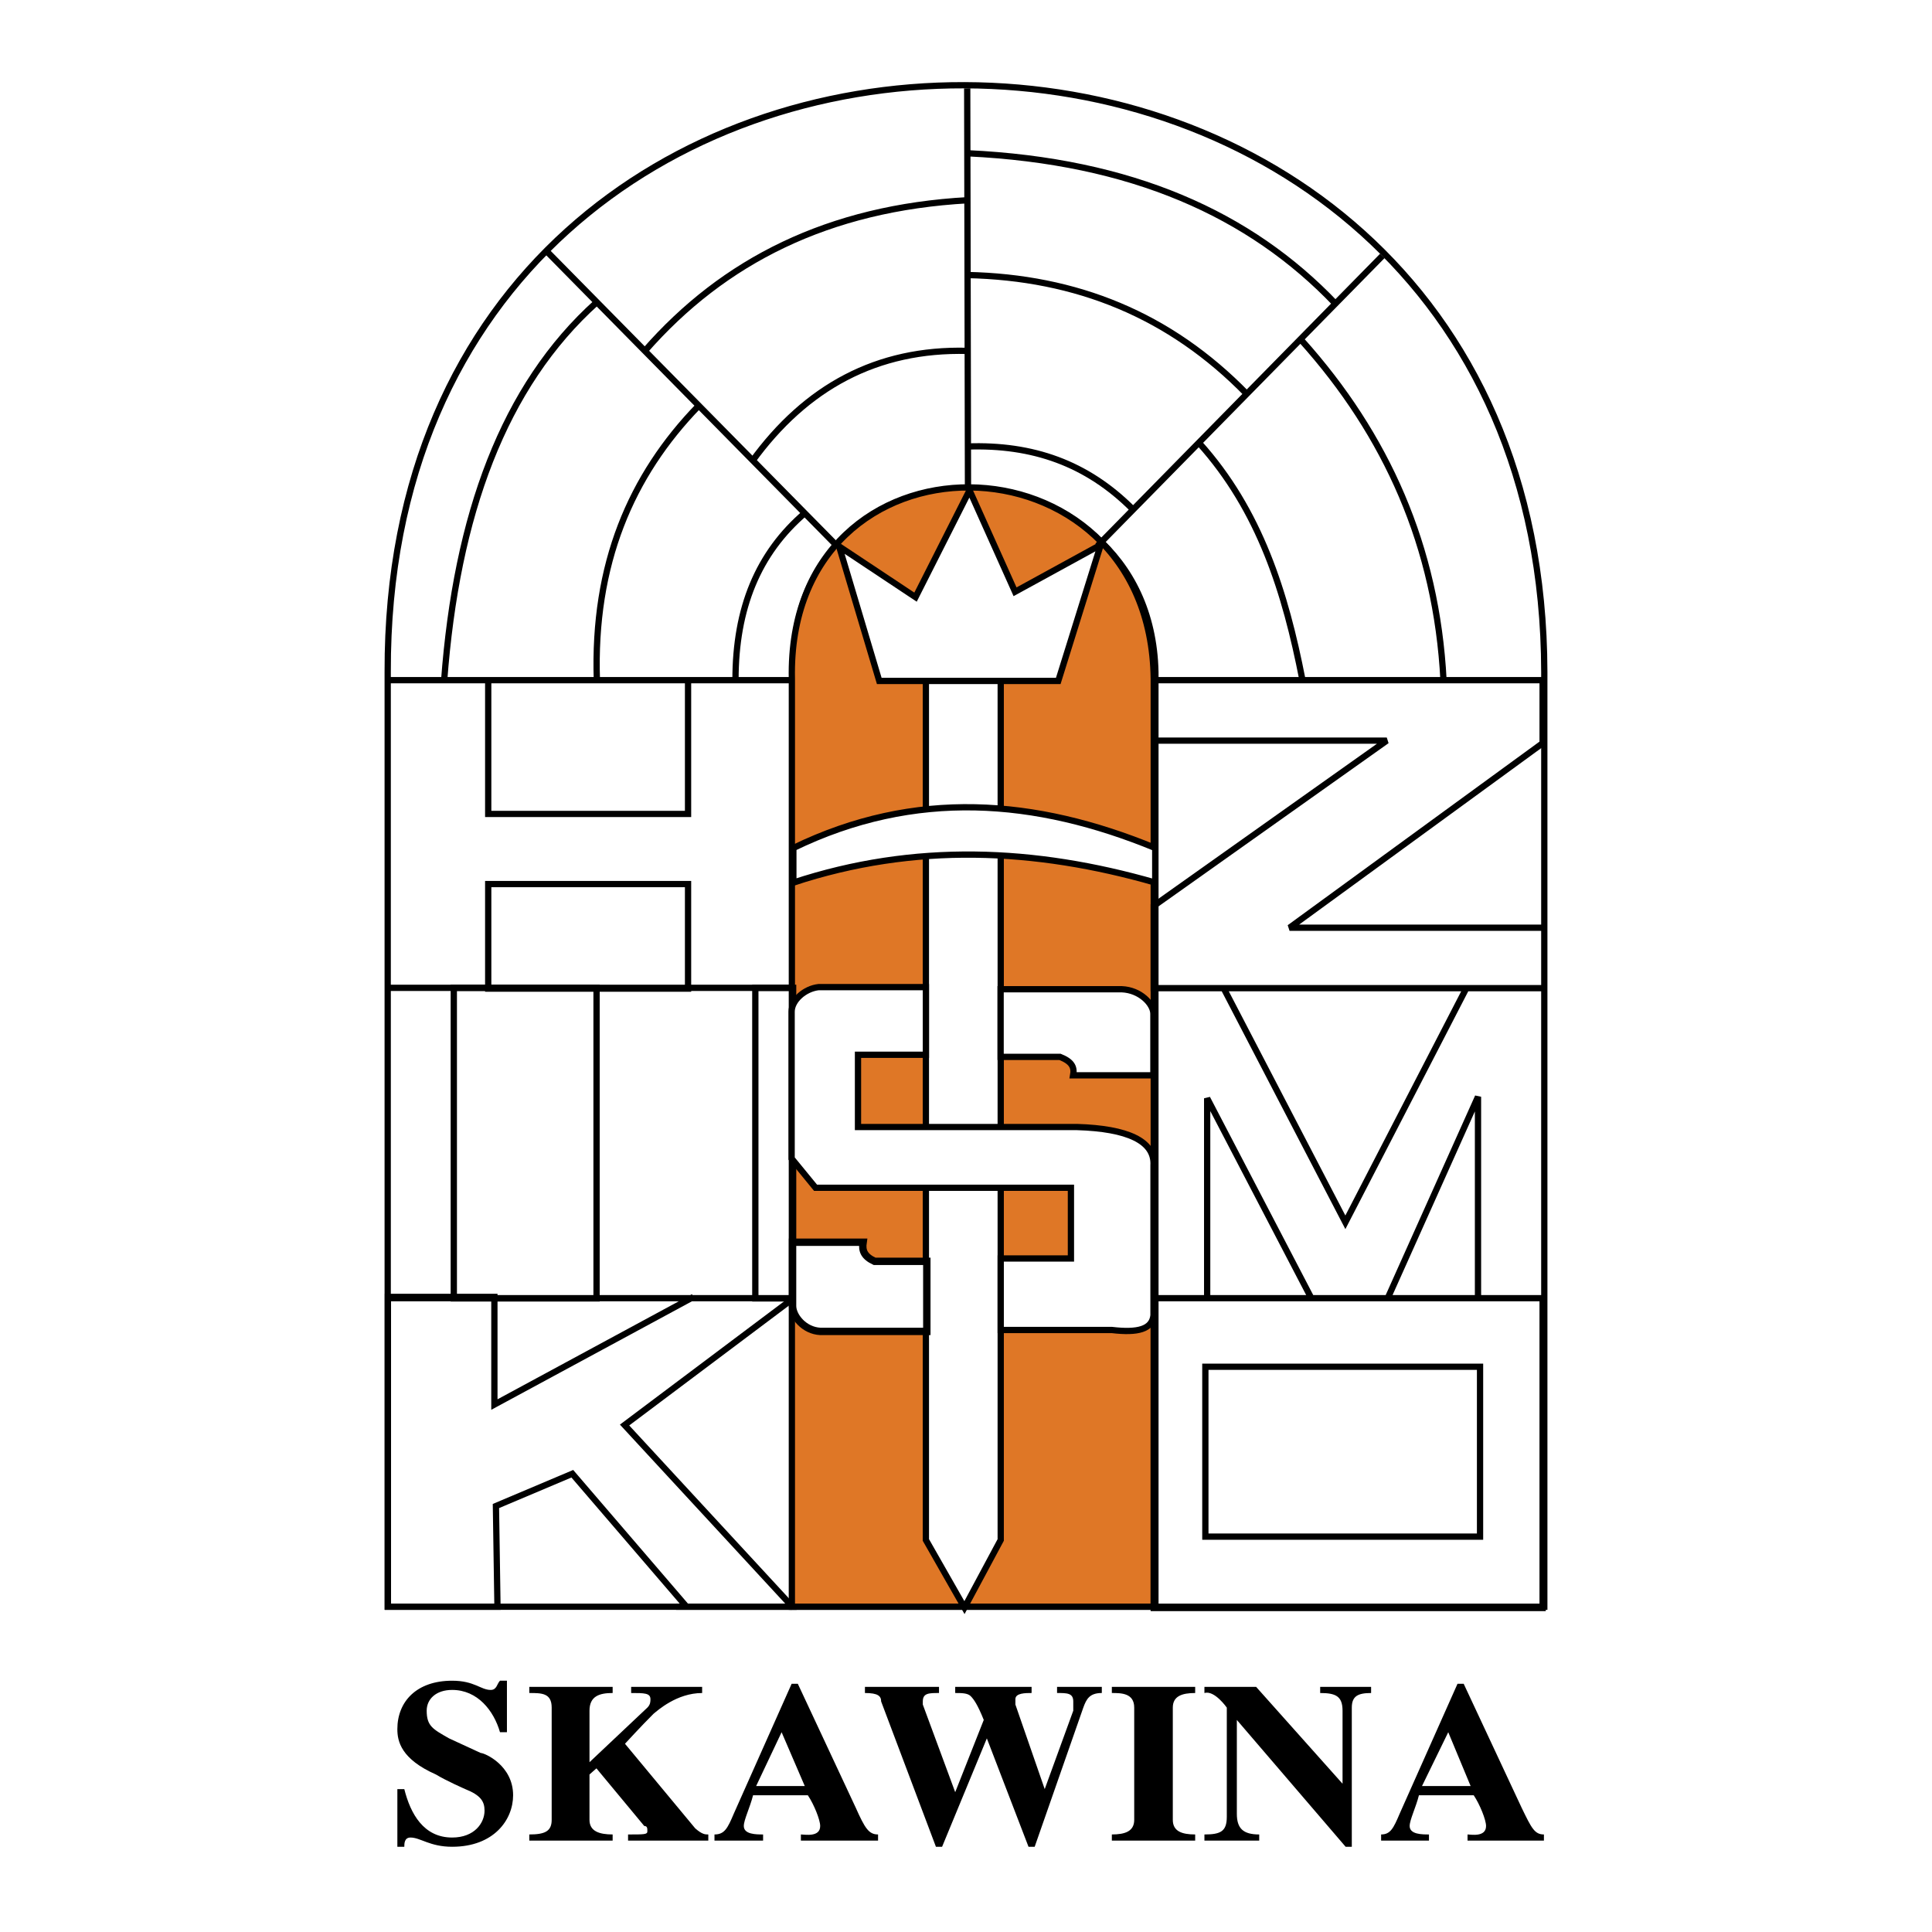 <?xml version="1.0" encoding="utf-8"?>
<!-- Generator: Adobe Illustrator 13.0.0, SVG Export Plug-In . SVG Version: 6.00 Build 14948)  -->
<!DOCTYPE svg PUBLIC "-//W3C//DTD SVG 1.0//EN" "http://www.w3.org/TR/2001/REC-SVG-20010904/DTD/svg10.dtd">
<svg version="1.0" id="Layer_1" xmlns="http://www.w3.org/2000/svg" xmlns:xlink="http://www.w3.org/1999/xlink" x="0px" y="0px"
	 width="192.756px" height="192.756px" viewBox="0 0 192.756 192.756" enable-background="new 0 0 192.756 192.756"
	 xml:space="preserve">
<g>
	<polygon fill-rule="evenodd" clip-rule="evenodd" fill="#FFFFFF" points="0,0 192.756,0 192.756,192.756 0,192.756 0,0 	"/>
	<path fill="none" stroke="#000000" stroke-width="0.625" stroke-miterlimit="2.613" d="M38.681,160.304V67.036
		c-0.231-78.388,115.24-77.698,115.394,0v93.268h-38.799V67.036c-0.539-23.777-36.72-24.391-36.104,0v93.268H38.681L38.681,160.304z
		"/>
	
		<path fill-rule="evenodd" clip-rule="evenodd" fill="#DF7726" stroke="#000000" stroke-width="0.625" stroke-miterlimit="2.613" d="
		M115.109,160.304H79.005V67.726c-0.539-25.695,35.796-25.234,36.104,0V160.304L115.109,160.304z"/>
	<path fill="none" stroke="#000000" stroke-width="0.625" stroke-miterlimit="2.613" d="M115.109,129.52h38.798v30.91h-38.798
		V129.52L115.109,129.52z M120.259,136.36h27.405v16.951h-27.405V136.36L120.259,136.36z M115.109,67.861h38.798v6.29
		l-25.249,18.408h25.249 M115.109,73.892h23.248l-23.248,16.491v8.207h38.798 M122.065,98.556l12.163,23.394l12.086-23.394
		 M120.439,129.52v-19.941l10.393,19.941h7.621l9.007-20.096v20.096 M38.681,67.861h40.492 M48.709,67.861h19.938v13.346H48.709
		V67.861L48.709,67.861z"/>
	<polygon fill="none" stroke="#000000" stroke-width="0.625" stroke-miterlimit="2.613" points="48.709,88.204 68.647,88.204 
		68.647,98.635 48.709,98.635 48.709,88.204 	"/>
	<polygon fill="none" stroke="#000000" stroke-width="0.627" stroke-miterlimit="2.613" points="45.276,98.556 59.518,98.556 
		59.518,129.542 45.276,129.542 45.276,98.556 	"/>
	<polygon fill="none" stroke="#000000" stroke-width="0.627" stroke-miterlimit="2.613" points="75.359,98.556 79.131,98.556 
		79.131,129.542 75.359,129.542 75.359,98.556 	"/>
	<path fill="none" stroke="#000000" stroke-width="0.625" stroke-miterlimit="2.613" d="M38.681,98.556h40.492 M38.681,129.52
		h40.492l-16.859,12.655l16.859,18.255 M79.154,160.304H68.453 M68.494,160.304L57.1,147.035l-7.621,3.221l0.154,10.048H38.702
		v-30.91h10.623v10.738l19.861-10.738 M48.167,129.52h30.946 M115.109,160.304H67.458"/>
	
		<polygon fill-rule="evenodd" clip-rule="evenodd" fill="#FFFFFF" stroke="#000000" stroke-width="0.625" stroke-miterlimit="2.613" points="
		99.842,153.643 96.224,160.393 92.375,153.643 92.375,67.815 99.842,67.815 99.842,153.643 	"/>
	
		<path fill-rule="evenodd" clip-rule="evenodd" fill="#FFFFFF" stroke="#000000" stroke-width="0.625" stroke-miterlimit="2.613" d="
		M79.154,84.604c12.163-5.906,24.171-4.909,36.104,0v3.452c-12.009-3.452-24.018-3.988-36.104,0V84.604L79.154,84.604z"/>
	
		<path fill-rule="evenodd" clip-rule="evenodd" fill="#FFFFFF" stroke="#000000" stroke-width="0.625" stroke-miterlimit="2.613" d="
		M107.069,107.286c0.153-0.844-0.154-1.38-1.309-1.84h-5.928v-6.75h12.086c1.848,0.076,3.156,1.457,3.156,2.454v6.136H107.069
		L107.069,107.286z"/>
	
		<path fill-rule="evenodd" clip-rule="evenodd" fill="#FFFFFF" stroke="#000000" stroke-width="0.737" stroke-miterlimit="2.613" d="
		M86.11,123.938c-0.135,0.874,0.135,1.431,1.15,1.907h5.209v6.99H81.848c-1.624-0.079-2.774-1.51-2.774-2.542v-6.355H86.11
		L86.11,123.938z"/>
	
		<path fill-rule="evenodd" clip-rule="evenodd" fill="#FFFFFF" stroke="#000000" stroke-width="0.625" stroke-miterlimit="2.613" d="
		M99.842,125.56h7.005v-7.057h-25.48l-2.386-2.915v-14.649c0-1.15,1.308-2.302,2.694-2.455h10.701v6.75h-6.774v7.21h21.862
		c5.004,0.153,7.775,1.38,7.621,3.835v14.956c-0.154,1.381-1.539,1.765-4.157,1.458H99.842V125.56L99.842,125.56z"/>
	
		<polygon fill-rule="evenodd" clip-rule="evenodd" fill="#FFFFFF" stroke="#000000" stroke-width="0.625" stroke-miterlimit="2.613" points="
		83.721,54.516 87.724,67.938 105.583,67.938 109.817,54.362 101.272,59.042 96.731,48.917 91.342,59.578 83.721,54.516 	"/>
	<path fill="none" stroke="#000000" stroke-width="0.625" stroke-miterlimit="2.613" d="M96.499,8.813l0.077,40.115
		 M109.509,54.45l28.405-28.917 M83.581,54.54L54.559,25.086 M64.338,35.007c7.852-8.974,18.321-14.267,32.255-15.033
		 M96.499,35.007c-9.007-0.23-16.089,3.605-21.478,11.045 M96.499,44.548c6.543-0.229,11.933,1.688,16.474,6.213 M124.415,39.327
		c-7.698-7.9-17.013-11.658-27.944-11.889 M133.268,30.326c-8.544-8.974-20.399-14.266-36.719-15.034 M59.55,30.146
		c-9.315,8.361-14.01,21.246-15.242,37.813 M59.55,67.861c-0.385-11.582,3.387-20.402,10.162-27.382 M80.385,51.119
		c-4.772,4.065-7.005,9.587-7.005,16.72 M119.627,44.188c6.081,6.75,8.621,14.957,10.314,23.624 M144.019,67.861
		c-0.693-13.346-5.696-24.467-14.164-33.902"/>
	<path fill-rule="evenodd" clip-rule="evenodd" d="M49.883,167.685c-0.308,0.307-0.308,0.92-0.924,0.92c-1,0-1.616-0.92-3.849-0.92
		c-3.541,0-5.466,2.071-5.466,4.832c0,1.228,0.385,2.992,3.85,4.525c1,0.614,2.925,1.458,2.925,1.458
		c1.54,0.613,1.924,1.227,1.924,2.147c0,1.227-1,2.684-3.233,2.684c-2.848,0-4.157-2.377-4.772-4.831h-0.693v5.752h0.693
		c0-0.307,0-0.921,0.616-0.921c1,0,1.924,0.921,4.157,0.921c4.157,0,6.082-2.685,6.082-5.139c0-2.991-2.849-4.219-3.233-4.219
		l-3.157-1.457c-1.617-0.921-2.232-1.228-2.232-2.762c0-1.15,0.924-2.071,2.54-2.071c2.54,0,4.157,2.071,4.773,4.219h0.693v-5.139
		H49.883L49.883,167.685z M52.809,168.298v0.614c1.232,0,2.232,0,2.232,1.457v11.198c0,1.15-0.693,1.457-2.232,1.457v0.614h8.314
		v-0.614c-1.309,0-2.31-0.307-2.31-1.457v-4.525l0.693-0.613l4.773,5.752c0.308,0,0.308,0.23,0.308,0.537s-0.308,0.307-1.925,0.307
		v0.614h8.006v-0.614c-0.308,0-0.616,0-1.309-0.613l-7.005-8.437c0,0,1.617-1.765,2.849-2.991c0.385-0.308,2.309-2.071,4.849-2.071
		v-0.614H62.97v0.614c1.309,0,1.925,0,1.925,0.613c0,0.23,0,0.537-0.308,0.844l-5.773,5.445v-5.139c0-1.457,1-1.764,2.31-1.764
		v-0.614H52.809L52.809,168.298z M78.982,167.991l-5.773,12.963c-0.616,1.457-0.924,2.07-1.925,2.07v0.614h4.85v-0.614
		c-0.693,0-1.924,0-1.924-0.844c0-0.613,0.616-1.84,0.923-3.067h5.466c0.616,0.92,1.231,2.454,1.231,3.067
		c0,1.15-1.54,0.844-1.925,0.844v0.614h7.699v-0.614c-0.924,0-1.309-0.613-2.233-2.684l-5.773-12.35H78.982L78.982,167.991z
		 M77.981,172.823l2.31,5.369h-4.85L77.981,172.823L77.981,172.823z M86.295,168.298v0.614c1.309,0,1.617,0.307,1.617,0.844
		l5.465,14.496h0.616l4.465-10.814l0,0l4.157,10.814h0.615l4.851-13.883c0.308-0.844,0.615-1.457,1.847-1.457v-0.614h-4.465v0.614
		c1.001,0,1.617,0,1.617,0.844c0,0.307,0,0.613,0,0.92l-2.849,7.824l0,0l-2.925-8.438c0,0,0-0.307,0-0.537
		c0-0.613,1-0.613,1.616-0.613v-0.614h-7.621v0.614c0.616,0,1.231,0,1.54,0.307s0.693,0.844,1.309,2.378l-2.849,7.21l0,0
		l-3.233-8.744v-0.307c0-0.844,0.616-0.844,1.616-0.844v-0.614H86.295L86.295,168.298z M110.929,168.298c0,0,0,0.307,0,0.614
		c0.924,0,2.232,0,2.232,1.457v11.198c0,1.15-0.924,1.457-2.232,1.457v0.614h8.314v-0.614c-1.309,0-2.232-0.307-2.232-1.457v-11.198
		c0-1.15,0.924-1.457,2.232-1.457v-0.614H110.929L110.929,168.298z M120.166,168.298v0.614c1.001-0.308,2.232,1.457,2.232,1.457
		v10.892c0,1.457-0.615,1.764-2.232,1.764v0.614h5.466v-0.614c-1.616,0-2.232-0.613-2.232-2.07v-9.357l10.854,12.655h0.616v-13.883
		c0-1.15,0.615-1.457,1.925-1.457v-0.614h-5.081v0.614c1.539,0,2.232,0.307,2.232,1.764v7.286l0,0l-8.622-9.664H120.166
		L120.166,168.298z M145.416,167.991l-5.773,12.963c-0.616,1.457-0.924,2.07-1.848,2.07v0.614h4.773v-0.614
		c-0.693,0-1.925,0-1.925-0.844c0-0.613,0.615-1.84,0.924-3.067h5.466c0.615,0.92,1.231,2.454,1.231,3.067
		c0,1.15-1.54,0.844-1.848,0.844v0.614h7.621v-0.614c-0.924,0-1.232-0.613-2.232-2.684l-5.773-12.35H145.416L145.416,167.991z
		 M144.492,172.823l2.232,5.369h-4.85L144.492,172.823L144.492,172.823z"/>
</g>
</svg>
